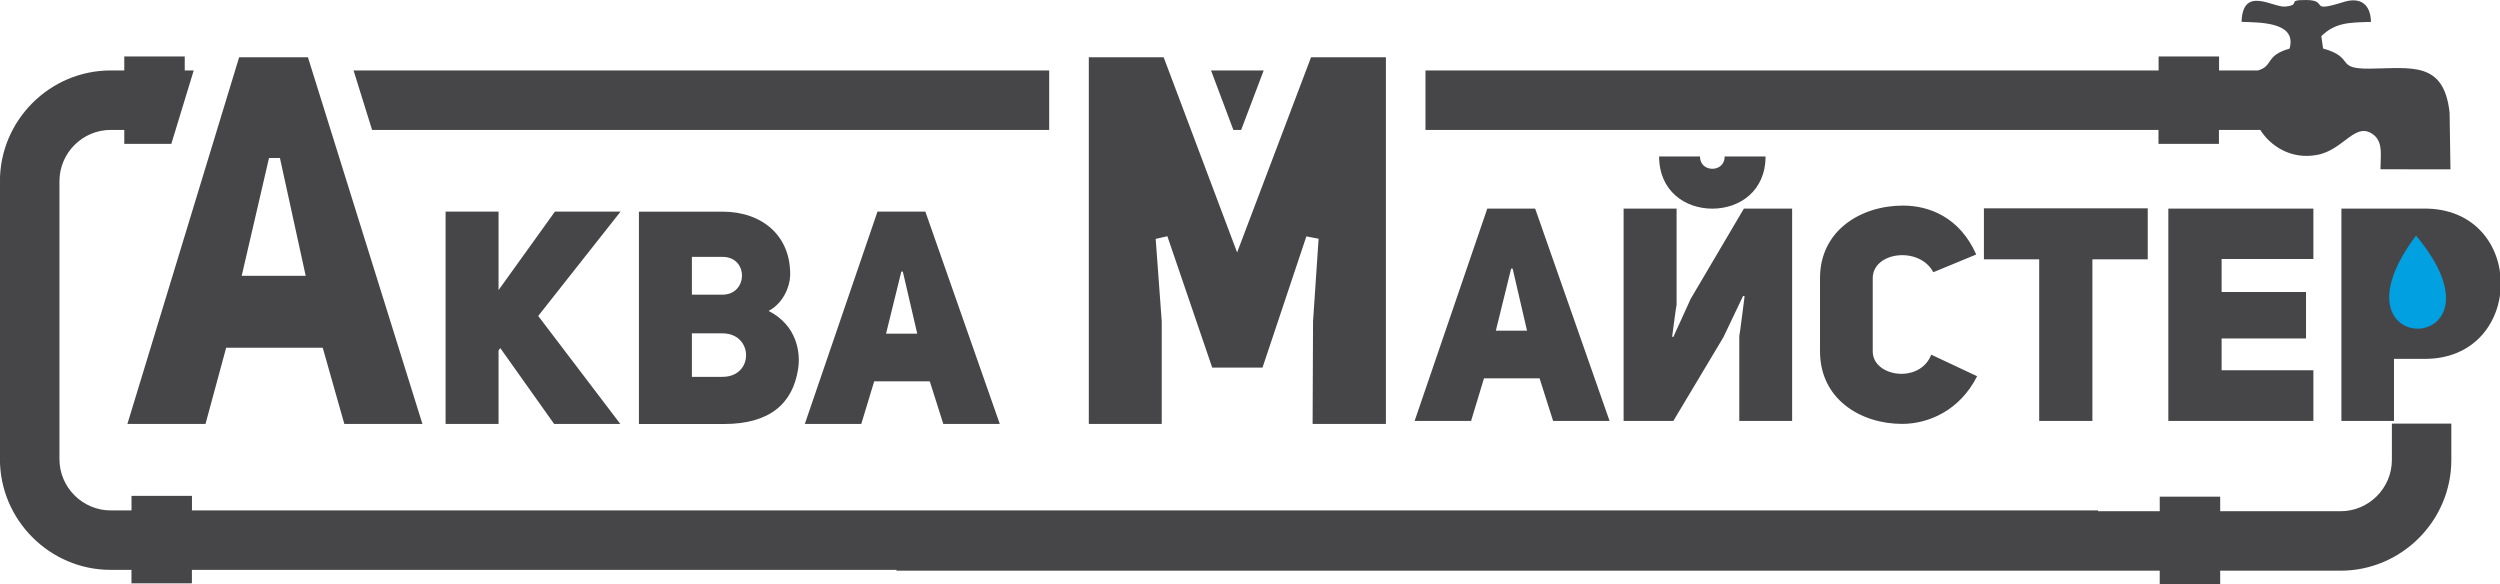 <svg width="214" height="50" viewBox="0 0 214 50" fill="none" xmlns="http://www.w3.org/2000/svg">
<g clip-path="url(#clip0_5076_21462)">
<path fill-rule="evenodd" clip-rule="evenodd" d="M203.266 19.286H210.716V29.118H203.266V19.286Z" fill="#00A0E1" stroke="#464648" stroke-width="0.017"/>
<path fill-rule="evenodd" clip-rule="evenodd" d="M9.479 6.03H10.638V4.834H15.813V6.03H16.582L14.665 12.316H10.638V11.12H9.479C7.065 11.12 5.089 13.096 5.089 15.51V39.302C5.089 41.716 7.065 43.692 9.479 43.692H11.257V42.447H16.432V43.692H179.591V43.761H184.873V42.517H190.048V43.761H200.355C202.769 43.761 204.745 41.785 204.745 39.371V36.258H209.834V39.371C209.834 44.584 205.567 48.851 200.355 48.851H190.048V50.004H184.873V48.851H76.738V48.781H16.427V49.935H11.252V48.781H9.474C4.261 48.781 -0.006 44.514 -0.006 39.302V15.51C-0.006 10.297 4.261 6.03 9.474 6.03H9.479ZM20.689 23.611L23.028 13.523H23.962L26.168 23.611H20.689ZM26.36 4.904H20.47L10.905 36.29H17.591L19.359 29.764H27.626L29.474 36.29H36.16L26.36 4.904ZM93.208 36.29H99.445V27.515L98.927 20.45L99.926 20.22L103.766 31.467H108.07L111.825 20.236L112.872 20.434L112.396 27.515L112.359 36.29H118.634V4.904H112.225L105.897 21.609L99.611 4.904H93.202V36.29H93.208ZM190.17 22.169H198.026V17.854H185.61V36.033H198.026V31.697H190.17V28.973H197.396V24.995H190.17V22.169ZM206.812 20.167C198.667 31.013 215.501 30.57 206.812 20.167V20.167ZM183.847 22.196V17.833H169.823V22.196H174.555V36.033H179.11V22.196H183.842H183.847ZM165.316 30.362C164.333 32.877 160.306 32.263 160.306 30.079V23.814C160.306 21.555 164.285 21.043 165.492 23.302L169.166 21.785C167.73 18.549 165.086 17.598 162.896 17.598C159.318 17.598 155.793 19.702 155.793 23.809V30.073C155.793 34.207 159.318 36.285 162.822 36.285C165.065 36.285 167.756 35.152 169.241 32.204L165.31 30.357L165.316 30.362ZM148.872 36.033H153.406V17.854H149.278L144.723 25.582L143.238 28.845L143.136 28.819C143.136 28.819 143.489 26.095 143.516 26.095V17.854H138.981V36.033H143.238L147.521 28.872L149.209 25.331L149.337 25.358C149.337 25.358 148.91 28.77 148.883 28.77V36.033H148.872ZM146.576 17.86C148.92 17.86 151.131 16.343 151.131 13.395H147.633C147.633 14.036 147.179 14.447 146.576 14.447C145.972 14.447 145.518 14.036 145.518 13.395H142.02C142.02 16.348 144.237 17.86 146.576 17.86ZM128.044 28.306L129.353 22.992H129.481L130.714 28.306H128.044ZM131.419 17.854H127.312L121.091 36.033H125.924L127.029 32.386H131.788L132.947 36.033H137.78L131.409 17.854H131.419ZM200.419 36.033H204.926V30.72H207.57C211.874 30.72 214.069 27.51 214.069 24.274C214.069 21.064 211.901 17.854 207.549 17.854H200.424V36.033H200.419ZM42.676 24.84V18.111H38.142V36.29H42.676V29.999L42.825 29.796L47.434 36.29H53.1L46.072 27.045L53.122 18.111H47.504L42.67 24.84H42.676ZM59.226 32.258V28.535H61.843C64.513 28.535 64.561 32.258 61.843 32.258H59.226ZM59.226 25.224V21.988H61.843C64.107 21.988 64.032 25.224 61.843 25.224H59.226ZM67.637 23.66C67.739 20.194 65.245 18.116 61.843 18.116H54.692V36.295H61.971C65.923 36.295 67.862 34.522 68.316 31.596C68.54 30.207 68.241 27.873 65.795 26.613C67.077 25.945 67.605 24.482 67.632 23.66H67.637ZM75.846 28.562L77.154 23.248H77.282L78.516 28.562H75.846ZM79.221 18.111H75.114L68.892 36.29H73.725L74.831 32.642H79.589L80.748 36.29H85.582L79.21 18.111H79.221ZM30.264 6.03H89.811V11.12H31.85L30.264 6.03ZM103.665 6.03H108.172L106.244 11.12H105.576L103.665 6.03ZM122.031 6.03H184.777V4.834H189.952V6.03H193.284C194.63 5.635 193.866 4.765 195.986 4.161C196.633 1.886 193.519 1.929 191.879 1.87C191.97 -1.281 194.608 0.685 195.639 0.562C197.081 0.391 195.602 -0.015 197.412 0.001C199.431 0.017 197.492 1.149 200.611 0.172C202.133 -0.303 202.924 0.444 202.956 1.875C200.996 1.924 199.89 1.95 198.705 3.093L198.854 4.151C201.663 4.941 199.821 5.913 202.865 5.876C206.422 5.838 209.199 5.213 209.685 9.641L209.76 14.495L203.767 14.49C203.773 13.342 203.981 12.311 203.292 11.633C201.669 10.217 200.718 12.802 198.368 13.256C196.024 13.71 194.251 12.375 193.482 11.12C193.444 11.12 193.407 11.12 193.369 11.12H189.941V12.316H184.766V11.12H122.02V6.03H122.031Z" fill="#464648"/>
</g>
<defs>
<clipPath id="clip0_5076_21462">
<rect width="214.07" height="50" fill="white"/>
</clipPath>
</defs>
</svg>
